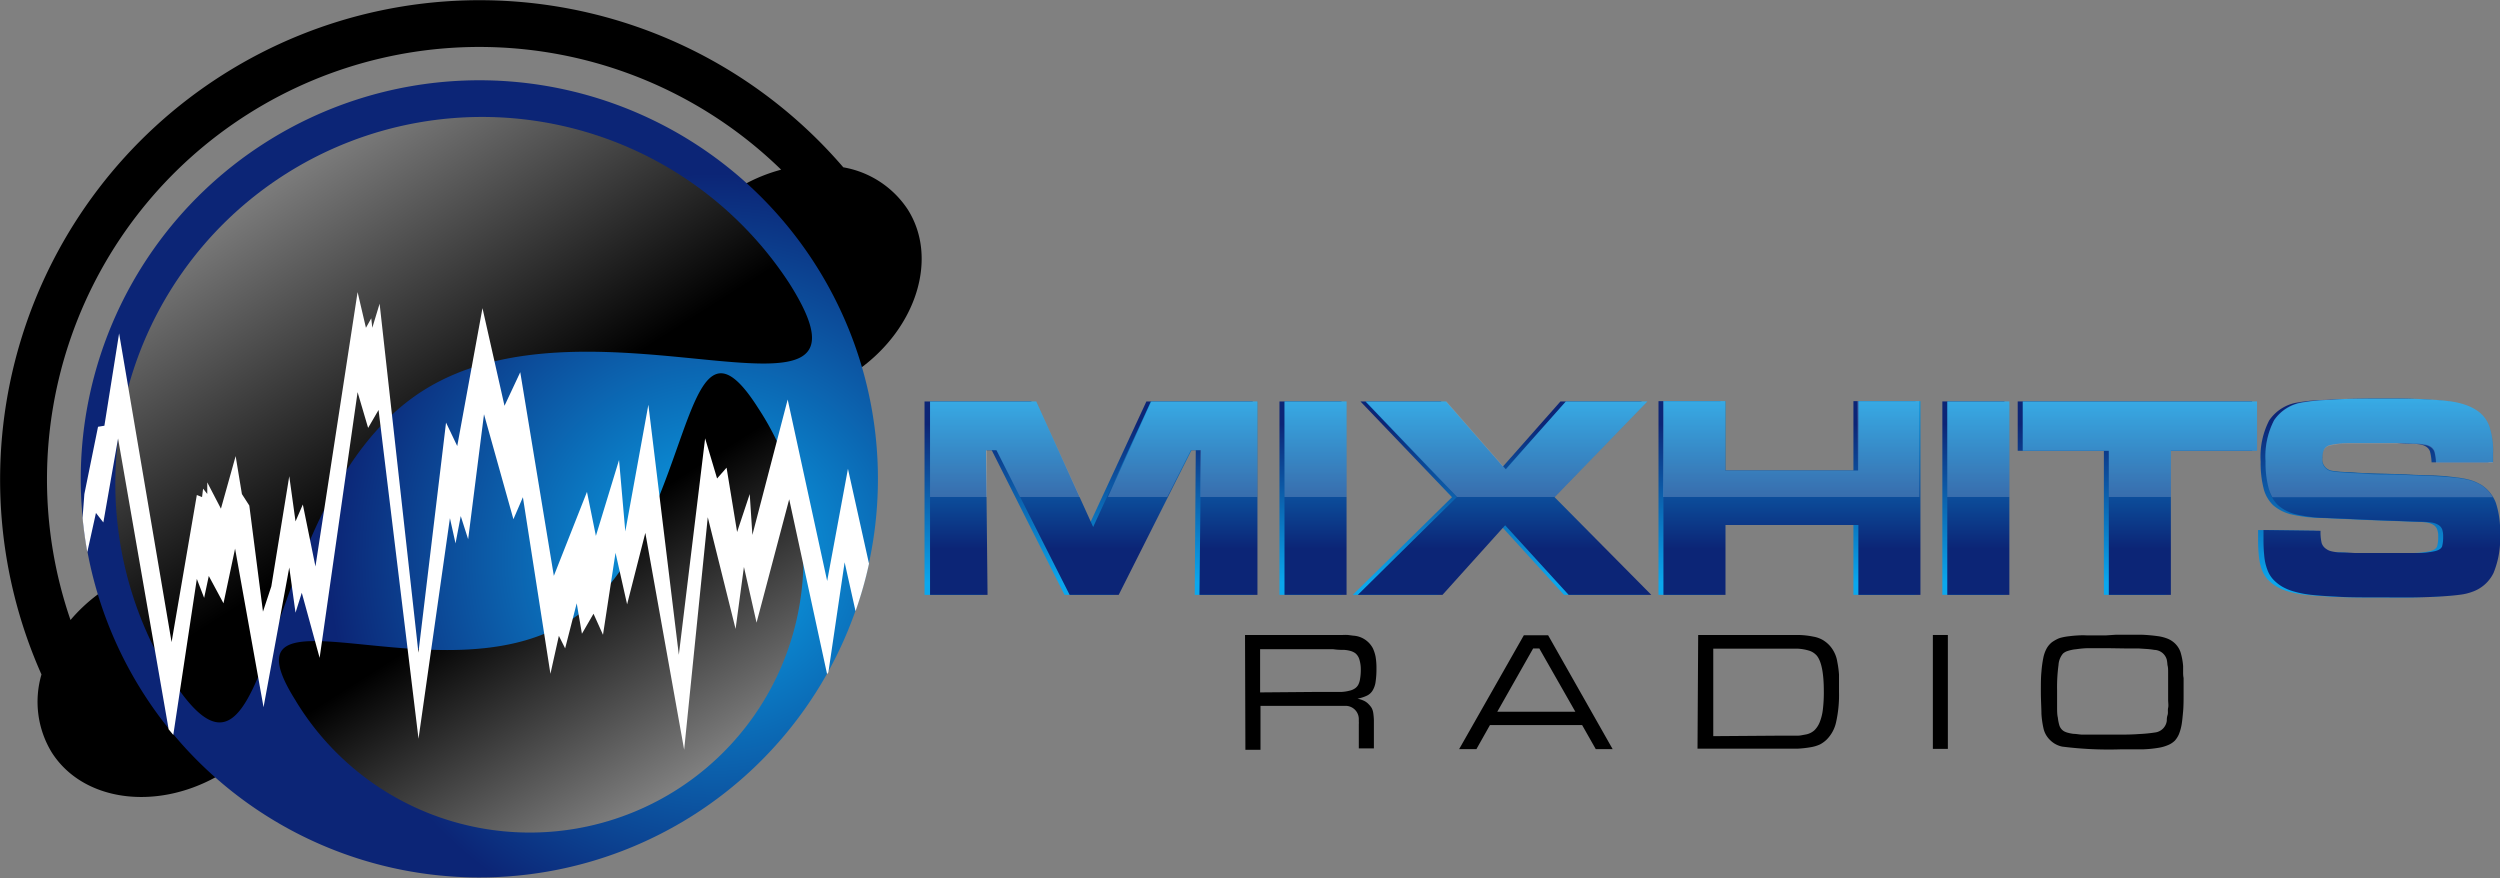 <svg xmlns="http://www.w3.org/2000/svg" xmlns:xlink="http://www.w3.org/1999/xlink" width="263.43" height="92.55" viewBox="0 0 263.43 92.55">
  <rect x="0" y="0" width="263.43" height="92.55" fill="#808080" stroke="none"/>
  <defs>
    <style>
      .cls-1 {
        isolation: isolate;
      }

      .cls-2 {
        fill: url(#linear-gradient);
      }

      .cls-3 {
        fill: url(#linear-gradient-2);
      }

      .cls-4 {
        fill: url(#linear-gradient-3);
      }

      .cls-5 {
        fill: url(#linear-gradient-4);
      }

      .cls-6 {
        fill: url(#linear-gradient-5);
      }

      .cls-7 {
        fill: url(#linear-gradient-6);
      }

      .cls-8 {
        fill: url(#linear-gradient-7);
      }

      .cls-9 {
        fill: url(#linear-gradient-8);
      }

      .cls-10 {
        fill: url(#linear-gradient-9);
      }

      .cls-11 {
        fill: url(#linear-gradient-10);
      }

      .cls-12 {
        fill: url(#linear-gradient-11);
      }

      .cls-13 {
        fill: url(#linear-gradient-12);
      }

      .cls-14 {
        fill: url(#linear-gradient-13);
      }

      .cls-15 {
        fill: url(#linear-gradient-14);
      }

      .cls-16 {
        fill: url(#radial-gradient);
      }

      .cls-17, .cls-18 {
        mix-blend-mode: screen;
      }

      .cls-17 {
        fill: url(#linear-gradient-15);
      }

      .cls-18 {
        fill: url(#linear-gradient-16);
      }

      .cls-19, .cls-20 {
        fill: #fff;
      }

      .cls-19 {
        opacity: 0.18;
      }
    </style>
    <linearGradient id="linear-gradient" x1="114.7" y1="61.44" x2="114.7" y2="44.67" gradientUnits="userSpaceOnUse">
      <stop offset="0" stop-color="#0ba7ed"/>
      <stop offset="1" stop-color="#0c2576"/>
    </linearGradient>
    <linearGradient id="linear-gradient-2" x1="138.09" y1="61.44" x2="138.09" y2="44.67" xlink:href="#linear-gradient"/>
    <linearGradient id="linear-gradient-3" x1="158.03" y1="61.44" x2="158.03" y2="44.67" xlink:href="#linear-gradient"/>
    <linearGradient id="linear-gradient-4" x1="188.28" y1="61.44" x2="188.28" y2="44.67" xlink:href="#linear-gradient"/>
    <linearGradient id="linear-gradient-5" x1="207.94" y1="61.44" x2="207.94" y2="44.67" xlink:href="#linear-gradient"/>
    <linearGradient id="linear-gradient-6" x1="224.96" y1="61.44" x2="224.96" y2="44.67" xlink:href="#linear-gradient"/>
    <linearGradient id="linear-gradient-7" x1="250.44" y1="61.43" x2="250.44" y2="44.67" xlink:href="#linear-gradient"/>
    <linearGradient id="linear-gradient-8" x1="115.22" y1="40.05" x2="115.22" y2="57.83" xlink:href="#linear-gradient"/>
    <linearGradient id="linear-gradient-9" x1="138.62" y1="40.05" x2="138.62" y2="57.83" xlink:href="#linear-gradient"/>
    <linearGradient id="linear-gradient-10" x1="158.55" y1="40.05" x2="158.55" y2="57.83" xlink:href="#linear-gradient"/>
    <linearGradient id="linear-gradient-11" x1="188.8" y1="40.05" x2="188.8" y2="57.83" xlink:href="#linear-gradient"/>
    <linearGradient id="linear-gradient-12" x1="208.46" y1="40.05" x2="208.46" y2="57.83" xlink:href="#linear-gradient"/>
    <linearGradient id="linear-gradient-13" x1="225.48" y1="40.05" x2="225.48" y2="57.83" xlink:href="#linear-gradient"/>
    <linearGradient id="linear-gradient-14" x1="250.97" y1="40.05" x2="250.97" y2="57.83" xlink:href="#linear-gradient"/>
    <radialGradient id="radial-gradient" cx="62.24" cy="93.57" r="40.62" gradientTransform="translate(-27.46 13.2) rotate(-32.38)" xlink:href="#linear-gradient"/>
    <linearGradient id="linear-gradient-15" x1="45.86" y1="-2.77" x2="45.86" y2="70.99" gradientTransform="translate(-27.46 13.2) rotate(-32.38)" gradientUnits="userSpaceOnUse">
      <stop offset="0" stop-color="#fff"/>
      <stop offset="1"/>
    </linearGradient>
    <linearGradient id="linear-gradient-16" x1="-40.8" y1="-18.94" x2="-40.8" y2="36.1" gradientTransform="translate(41.34 112.21) rotate(147.62)" xlink:href="#linear-gradient-15"/>
  </defs>
  <g class="cls-1">
    <g id="Layer_2" data-name="Layer 2">
      <g id="Layer_1-2" data-name="Layer 1">
        <g>
          <path class="cls-2" d="M108.67,42.3l6,13.23L120.8,42.3H132V62.68h-6.11L126,47.44h-1l-7.67,15.24h-5.16l-7.67-15.24h-1.1l.15,15.24H97.42V42.3Z"/>
          <path class="cls-3" d="M141.36,42.3V62.68h-6.54V42.3Z"/>
          <path class="cls-4" d="M151.84,42.3l6.27,7.15,6.32-7.15H173l-9.78,10.09,10.27,10.29H164.8l-6.69-7.33-6.63,7.33h-8.93L153,52.39,143.35,42.3Z"/>
          <path class="cls-5" d="M181.3,42.27v7.31h14V42.27h6.54V62.68h-6.54V55.32h-14v7.36h-6.54V42.27Z"/>
          <path class="cls-6" d="M211.21,42.3V62.68h-6.54V42.3Z"/>
          <path class="cls-7" d="M237.31,42.3v5.2h-9.08V62.68h-6.54V47.5h-9.08V42.3Z"/>
          <path class="cls-8" d="M244,55.93a4.51,4.51,0,0,0,.12,1.3,1.13,1.13,0,0,0,.49.62,1.28,1.28,0,0,0,.5.23,4.37,4.37,0,0,0,.89.13c.4,0,.92,0,1.58.06h2.65c1.67,0,3,0,3.85,0a8.66,8.66,0,0,0,2-.2c.42-.11.66-.29.73-.53a3.58,3.58,0,0,0,.11-1,2,2,0,0,0-.11-.75.91.91,0,0,0-.38-.47,1.74,1.74,0,0,0-.75-.26,7.9,7.9,0,0,0-1.2-.08l-4.89-.18-3.3-.15-1.65-.07a14.91,14.91,0,0,1-3.13-.36,4.5,4.5,0,0,1-2-1,3.7,3.7,0,0,1-1-1.79,10.91,10.91,0,0,1-.3-2.79,8.31,8.31,0,0,1,.9-4.34,4.44,4.44,0,0,1,3-1.89,20.17,20.17,0,0,1,3-.28Q247.27,42,251,42c1.49,0,2.75,0,3.79.06s1.92.1,2.64.2a8.89,8.89,0,0,1,1.81.38,5.16,5.16,0,0,1,1.27.61,3.38,3.38,0,0,1,1.31,1.65,8.39,8.39,0,0,1,.4,2.87v.37c0,.18,0,.38,0,.58h-6a5.22,5.22,0,0,0-.17-1.16,1,1,0,0,0-.45-.52,1.34,1.34,0,0,0-.48-.18,6.42,6.42,0,0,0-.91-.11c-.39,0-.93,0-1.61-.06l-2.68,0c-1.32,0-2.36,0-3.11,0a7.71,7.71,0,0,0-1.7.2,1,1,0,0,0-.72.48,2.23,2.23,0,0,0-.15.89,1.18,1.18,0,0,0,.91,1.32,4.71,4.71,0,0,0,.66.1l1.21.09c.51,0,1.15.06,1.91.1s1.69.05,2.76.07l4.11.17c1.07,0,1.94.12,2.6.2a8.34,8.34,0,0,1,1.58.32,5.17,5.17,0,0,1,1.06.5A3.9,3.9,0,0,1,262.47,53a9.68,9.68,0,0,1,.44,3.29,9.61,9.61,0,0,1-.69,4.08,3.92,3.92,0,0,1-2.27,2,5.51,5.51,0,0,1-1.21.29c-.5.07-1.13.13-1.91.18s-1.71.09-2.81.11-2.42,0-3.94,0-3,0-4.08-.06-2.1-.11-2.89-.2a10.73,10.73,0,0,1-2-.37,5.28,5.28,0,0,1-1.31-.57,4.38,4.38,0,0,1-.89-.74,3.39,3.39,0,0,1-.58-1,5.81,5.81,0,0,1-.3-1.33,16,16,0,0,1-.09-1.83v-1Z"/>
        </g>
        <g>
          <path class="cls-9" d="M109.19,42.3l6,13.23,6.08-13.23H132.5V62.68h-6.11l.16-15.24h-1l-7.67,15.24h-5.17L105,47.44h-1.1l.16,15.24H98V42.3Z"/>
          <path class="cls-10" d="M141.89,42.3V62.68h-6.54V42.3Z"/>
          <path class="cls-11" d="M152.36,42.3l6.27,7.15L165,42.3h8.59l-9.78,10.09L174,62.68h-8.71l-6.69-7.33L152,62.68h-8.92L153.5,52.39,143.87,42.3Z"/>
          <path class="cls-12" d="M181.82,42.27v7.31h14V42.27h6.54V62.68h-6.54V55.32h-14v7.36h-6.54V42.27Z"/>
          <path class="cls-13" d="M211.73,42.3V62.68h-6.54V42.3Z"/>
          <path class="cls-14" d="M237.83,42.3v5.2h-9.08V62.68h-6.54V47.5h-9.07V42.3Z"/>
          <path class="cls-15" d="M244.52,55.93a4.91,4.91,0,0,0,.12,1.3,1.18,1.18,0,0,0,.49.62,1.35,1.35,0,0,0,.5.23,4.37,4.37,0,0,0,.89.13q.6,0,1.59.06h2.64c1.67,0,3,0,3.85,0a8.52,8.52,0,0,0,2-.2c.42-.11.67-.29.74-.53a4,4,0,0,0,.1-1,2.27,2.27,0,0,0-.1-.75.93.93,0,0,0-.39-.47,1.74,1.74,0,0,0-.74-.26,8,8,0,0,0-1.21-.08l-4.89-.18-3.3-.15-1.65-.07a15,15,0,0,1-3.13-.36,4.4,4.4,0,0,1-2-1,3.63,3.63,0,0,1-1-1.79,10.43,10.43,0,0,1-.31-2.79,8.31,8.31,0,0,1,.9-4.34,4.44,4.44,0,0,1,3-1.89,20.47,20.47,0,0,1,3-.28C247.07,42,249,42,251.49,42c1.48,0,2.75,0,3.79.06s1.91.1,2.64.2a8.78,8.78,0,0,1,1.8.38,5.16,5.16,0,0,1,1.27.61,3.38,3.38,0,0,1,1.31,1.65,8.15,8.15,0,0,1,.4,2.87v.37c0,.18,0,.38,0,.58h-6a5.22,5.22,0,0,0-.17-1.16,1,1,0,0,0-.44-.52,1.4,1.4,0,0,0-.49-.18,6.06,6.06,0,0,0-.9-.11q-.6,0-1.62-.06l-2.67,0c-1.33,0-2.37,0-3.12,0a7.79,7.79,0,0,0-1.7.2,1,1,0,0,0-.71.48,2.05,2.05,0,0,0-.16.89,1.19,1.19,0,0,0,.92,1.32,4.26,4.26,0,0,0,.66.1l1.2.09c.51,0,1.15.06,1.91.1s1.69.05,2.77.07l4.11.17c1.07,0,1.93.12,2.59.2a8.18,8.18,0,0,1,1.58.32,5.51,5.51,0,0,1,1.07.5A3.94,3.94,0,0,1,263,53a9.68,9.68,0,0,1,.44,3.29,9.61,9.61,0,0,1-.69,4.08,3.92,3.92,0,0,1-2.27,2,5.51,5.51,0,0,1-1.21.29c-.5.07-1.13.13-1.91.18s-1.71.09-2.81.11-2.41,0-3.94,0-2.95,0-4.08-.06-2.09-.11-2.89-.2a10.6,10.6,0,0,1-1.95-.37,5.35,5.35,0,0,1-1.32-.57,4.31,4.31,0,0,1-.88-.74,3,3,0,0,1-.58-1,5.31,5.31,0,0,1-.31-1.33,16,16,0,0,1-.09-1.83v-1Z"/>
        </g>
        <g>
          <path d="M131.19,66.91h7.51l1.77,0,1,0a4.51,4.51,0,0,1,.58,0l.54.07a2.5,2.5,0,0,1,2.07,1.33,3.79,3.79,0,0,1,.29.9,7,7,0,0,1,.09,1.24,8.89,8.89,0,0,1-.09,1.39,2.37,2.37,0,0,1-.31.91,1.39,1.39,0,0,1-.6.55,4,4,0,0,1-1,.32,3,3,0,0,1,.7.23,1.69,1.69,0,0,1,.51.39,2,2,0,0,1,.29.37,1.63,1.63,0,0,1,.16.5,6.59,6.59,0,0,1,.07.78c0,.32,0,.74,0,1.26v1.71h-1.59v-2c0-.22,0-.4,0-.53a2,2,0,0,0,0-.31q0-.12,0-.3a1.4,1.4,0,0,0-1.29-1.34l-.37,0-.45,0h-8.25v4.63h-1.59Zm7.5,6h1.45q.72,0,1.23,0a4.39,4.39,0,0,0,.87-.14,1.62,1.62,0,0,0,.56-.25,1.1,1.1,0,0,0,.33-.38,2,2,0,0,0,.19-.65,5.49,5.49,0,0,0,.07-.91,3.54,3.54,0,0,0-.15-1.09,1.33,1.33,0,0,0-.43-.66,1.65,1.65,0,0,0-.44-.22,3.35,3.35,0,0,0-.72-.13c-.3,0-.69,0-1.16-.07l-1.8,0h-5.91v4.55Z"/>
          <path d="M166.71,76.4H157l-1.43,2.54h-1.82l6.82-12h2.56l6.8,12h-1.78Zm-4.51-8.07h-.65L157.77,75H166Z"/>
          <path d="M178.94,66.91h8.3c.92,0,1.69,0,2.3,0a8.55,8.55,0,0,1,1.52.17,3.08,3.08,0,0,1,1,.35,3.26,3.26,0,0,1,.73.59,3.38,3.38,0,0,1,.49.72,3.28,3.28,0,0,1,.32,1,10.41,10.41,0,0,1,.18,1.34c0,.51,0,1.12,0,1.83a13.11,13.11,0,0,1-.31,3.2,3.72,3.72,0,0,1-1,1.83,3.18,3.18,0,0,1-.69.5,3.82,3.82,0,0,1-.95.29,11.46,11.46,0,0,1-1.43.16c-.56,0-1.27,0-2.11,0h-8.42Zm8.34,10.61h1.37l.79,0a2.59,2.59,0,0,0,.48-.06l.43-.08a1.87,1.87,0,0,0,.84-.43,2.51,2.51,0,0,0,.56-.86,5.24,5.24,0,0,0,.33-1.34,14.93,14.93,0,0,0,.1-1.9c0-1.88-.24-3.12-.72-3.74a1.81,1.81,0,0,0-.77-.53,5.09,5.09,0,0,0-1.29-.23l-.29,0h-8.58v9.22Z"/>
          <path d="M205.25,66.91v12h-1.58v-12Z"/>
          <path d="M223,66.88c1,0,1.89,0,2.59,0a17.1,17.1,0,0,1,1.76.15,4.35,4.35,0,0,1,1.13.3,2.46,2.46,0,0,1,.71.48,2.35,2.35,0,0,1,.57.89,6.83,6.83,0,0,1,.28,1.49c0,.16,0,.34,0,.56s0,.45.05.69l0,.76V73c0,.75,0,1.39-.05,1.94s-.09,1-.16,1.42a5.06,5.06,0,0,1-.28,1,2.56,2.56,0,0,1-.42.67,2.2,2.2,0,0,1-.68.46,4.31,4.31,0,0,1-1.07.31,12.63,12.63,0,0,1-1.63.16c-.65,0-1.43,0-2.34,0a38.85,38.85,0,0,1-6.17-.29,2.52,2.52,0,0,1-1.27-.69,2.43,2.43,0,0,1-.7-1.26,9.64,9.64,0,0,1-.21-1.5c0-.6-.06-1.38-.06-2.36,0-.8,0-1.5.06-2.07a11.85,11.85,0,0,1,.2-1.48,3.51,3.51,0,0,1,.36-1,2.3,2.3,0,0,1,.55-.64,4.09,4.09,0,0,1,.48-.29,2.12,2.12,0,0,1,.57-.21,5.82,5.82,0,0,1,.77-.13q.44-.06,1.05-.09a7.29,7.29,0,0,1,.76,0l1,0,1.1,0Zm-.94,1.42c-.74,0-1.39,0-1.92,0s-1,.06-1.37.11a4,4,0,0,0-.88.18,1.36,1.36,0,0,0-.51.28,2.05,2.05,0,0,0-.47,1.2,17.36,17.36,0,0,0-.15,2.65q0,1,0,1.71c0,.47,0,.87.08,1.19a4.5,4.5,0,0,0,.15.78,1.1,1.1,0,0,0,.53.67,1.77,1.77,0,0,0,.41.15,3.61,3.61,0,0,0,.6.11c.23,0,.52.06.85.08.16,0,.39,0,.7,0l1,0,1,0h.78c.89,0,1.71,0,2.48-.06a16.07,16.07,0,0,0,1.76-.17,1.42,1.42,0,0,0,1.22-1.23c0-.16,0-.35.08-.6s0-.49.06-.76,0-.56,0-.85,0-.58,0-.86,0-.68,0-1,0-.67,0-1,0-.56-.07-.8a4.18,4.18,0,0,0-.07-.56A1.4,1.4,0,0,0,227,68.48q-.34-.06-.72-.09l-.93-.06-1.34,0Z"/>
        </g>
        <path d="M88.86,17.63A50.52,50.52,0,0,0,4.37,71.07a10.25,10.25,0,0,0,1.08,8.21c3.26,5.13,10.87,6.18,17.37,2.56L10.53,62.47a17.34,17.34,0,0,0-3.1,2.86A45.56,45.56,0,0,1,82.31,17.88a17.44,17.44,0,0,0-4,1.62L90.56,38.88c6-4.34,8.34-11.68,5.09-16.81A10.22,10.22,0,0,0,88.86,17.63Z"/>
        <path class="cls-16" d="M86,28A42,42,0,1,1,28,15,42,42,0,0,1,86,28Z"/>
        <path class="cls-17" d="M83.15,29.82c11.44,18-20.55-.09-38.57,11.34S29.32,89.25,17.88,71.22a38.65,38.65,0,0,1,65.27-41.4Z"/>
        <path class="cls-18" d="M31.19,73.88C22.66,60.43,46.53,74,60,65.42S71.36,29.54,79.89,43a28.84,28.84,0,1,1-48.7,30.89Z"/>
        <path class="cls-19" d="M98,42.3V52.37h6l0-4.93H105l2.49,4.93h6.3l-4.6-10.07Zm60.68,7.15-6.27-7.15h-8.49l9.61,10.07h10.3l9.76-10.07H165Zm-41.94,2.92H123l2.48-4.93h1l0,4.93h6V42.3H121.32ZM262.3,44.9A3.38,3.38,0,0,0,261,43.25a5.16,5.16,0,0,0-1.27-.61,8.78,8.78,0,0,0-1.8-.38c-.73-.1-1.61-.16-2.64-.2S253,42,251.49,42c-2.47,0-4.42,0-5.86.09a20.47,20.47,0,0,0-3,.28,4.44,4.44,0,0,0-3,1.89,8.31,8.31,0,0,0-.9,4.34,10.43,10.43,0,0,0,.31,2.79,4.28,4.28,0,0,0,.4,1h23.23a4,4,0,0,0-1.11-1.21,5.51,5.51,0,0,0-1.07-.5,8.18,8.18,0,0,0-1.58-.32c-.66-.08-1.52-.15-2.59-.2L252.16,50c-1.08,0-2,0-2.77-.07s-1.4-.06-1.91-.1l-1.2-.09a4.26,4.26,0,0,1-.66-.1,1.19,1.19,0,0,1-.92-1.32,2.05,2.05,0,0,1,.16-.89,1,1,0,0,1,.71-.48,7.79,7.79,0,0,1,1.7-.2c.75,0,1.79,0,3.12,0l2.67,0q1,0,1.62.06a6.06,6.06,0,0,1,.9.11,1.4,1.4,0,0,1,.49.18,1,1,0,0,1,.44.52,5.22,5.22,0,0,1,.17,1.16h6c0-.2,0-.4,0-.58v-.37A8.15,8.15,0,0,0,262.3,44.9Zm-49.16,2.6h9.07v4.87h6.54V47.5h9.08V42.3H213.14Zm-77.79,4.87h6.54V42.3h-6.54Zm69.84,0h6.54V42.3h-6.54Zm-9.41-2.79h-14V42.27h-6.54v10.1h27V42.27h-6.54Z"/>
        <path class="cls-20" d="M89.35,49.4,87.16,61.22,83,42.1,79.28,56.37,79,52.06l-1.33,4-1.11-6.78-1,1.14L74.3,46.19,71.53,69,68.32,42.65,65.89,56l-.66-7.53-2.44,8-.94-4.64-3.49,8.85L54.82,39.22l-1.66,3.54L50.84,32.47,48.18,47,47,44.53,44.09,68.77,40,32l-.77,2.54-.11-1-.56,1-.88-3.76L33.24,59.69l-1.33-6.53-.77,1.78-.66-4.76L28.59,61.79l-.88,2.66L26.27,53.27l-.78-1.21-.66-4-1.55,5.54-1.44-2.77v1.22l-.44-.56-.11.89-.55-.22L18.08,67.66,12.55,35.13,11,44.86l-.67.11L8.89,52.06,8.7,54.58c.12,1.2.28,2.39.5,3.59l.91-4.12.78,1,1.55-8.85,5.33,30.65.49.59L20.74,61l.77,2L22,60.69l1.55,2.88,1.22-5.76,3,16.71L30.48,59.8l.66,4.76.66-2.1,1.88,6.86,4-28,1.11,3.77,1.1-1.89,4.21,34.64L47.41,54.6,48,57.26l.55-2.88.78,2.44L51,43.65l3.1,11.06,1-2.32L58,71l.89-4,.66,1.32,1.22-4.75.55,3.21,1.22-2.11,1,2.22,1.32-8.64,1.22,5.43L68,56.15,72.09,79l2.49-24.5,2.93,11.77.88-6.53,1.33,5.87,3.44-13,4,18.46c0-.08.09-.16.13-.24L89,59.25l1.15,5.15a42.26,42.26,0,0,0,1.42-5Z"/>
      </g>
    </g>
  </g>
</svg>
